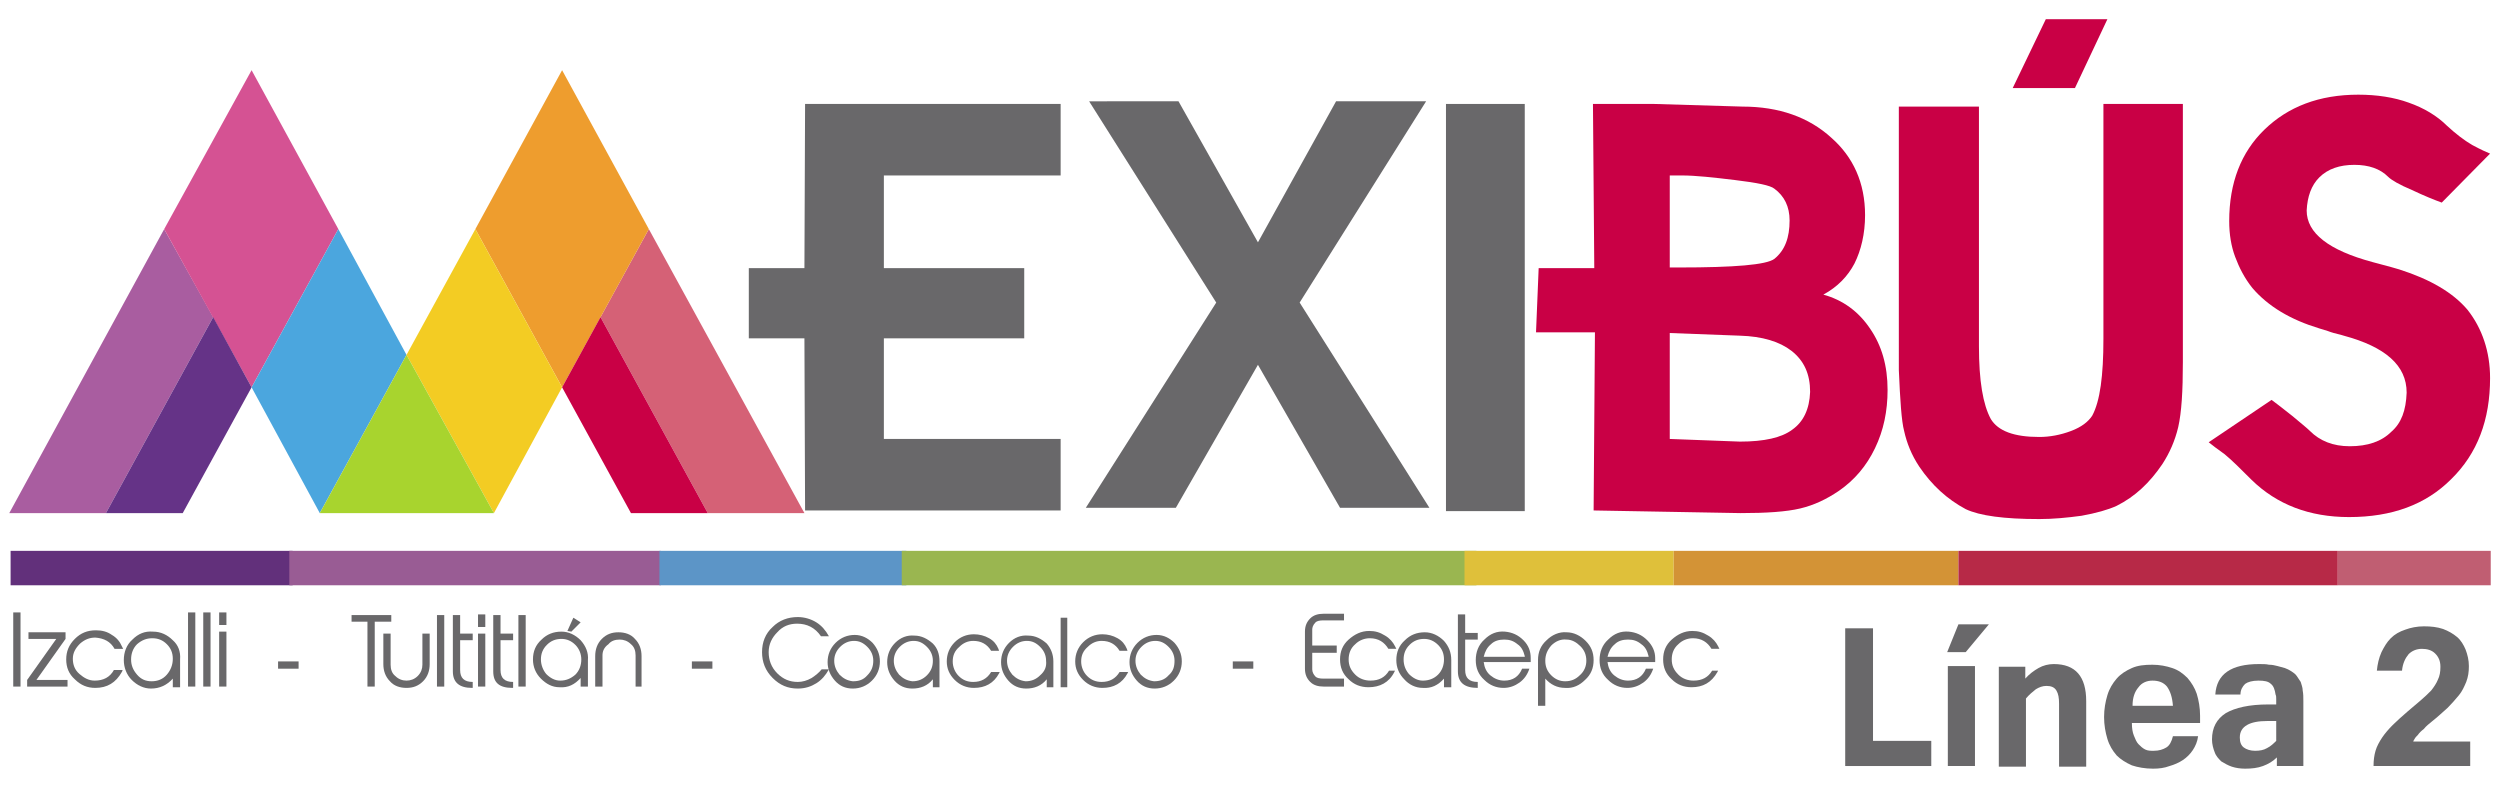 <?xml version="1.0" encoding="utf-8"?>
<!-- Generator: Adobe Illustrator 27.1.1, SVG Export Plug-In . SVG Version: 6.00 Build 0)  -->
<svg version="1.1" id="Capa_1" xmlns="http://www.w3.org/2000/svg" xmlns:xlink="http://www.w3.org/1999/xlink" x="0px" y="0px"
	 viewBox="0 0 377.6 119" style="enable-background:new 0 0 377.6 119;" xml:space="preserve">
<style type="text/css">
	.st0{fill:#69686A;}
	.st1{fill:#62307B;}
	.st2{fill:#995C94;}
	.st3{fill:#5C95C7;}
	.st4{fill:#9AB650;}
	.st5{fill:#DFC03A;}
	.st6{fill:#D39336;}
	.st7{fill:#B72947;}
	.st8{fill:#C05E72;}
	.st9{fill:#C90045;}
	.st10{fill:#A95DA0;}
	.st11{fill:#D55293;}
	.st12{fill:#653387;}
	.st13{fill:#4BA6DE;}
	.st14{fill:#D56176;}
	.st15{fill:#EE9D2E;}
	.st16{fill:#F3CC23;}
	.st17{fill:#A8D42E;}
</style>
<g>
	<g>
		<path class="st0" d="M3.1,103.7H2V92.5h1.1V103.7z"/>
		<path class="st0" d="M10.3,103.7H4.1v-1l4.4-6.2H4.3v-1h5.6v1l-4.4,6.2h4.7V103.7z"/>
		<path class="st0" d="M18.5,101.3l-0.1,0.2c-0.9,1.6-2.2,2.4-4,2.4c-1.2,0-2.2-0.4-3.1-1.3c-0.9-0.8-1.3-1.8-1.3-3
			c0-1.2,0.4-2.2,1.3-3.1c0.9-0.9,1.9-1.3,3.2-1.3c0.9,0,1.7,0.2,2.4,0.7c0.7,0.4,1.2,1,1.5,1.7l0.2,0.4h-1.3
			c-0.6-1.1-1.6-1.6-2.9-1.7c-0.9,0-1.6,0.3-2.3,0.9c-0.7,0.7-1.1,1.4-1.1,2.3c0,0.9,0.3,1.7,1,2.3c0.7,0.6,1.4,1,2.3,1
			c1.3,0,2.3-0.5,2.9-1.6H18.5z"/>
		<path class="st0" d="M27.2,99.6L27.2,99.6v4.2h-1.1v-1.3c-0.9,1-2,1.5-3.3,1.5c-1.1,0-2.1-0.5-2.9-1.3c-0.8-0.8-1.2-1.9-1.2-3
			c0-1.2,0.4-2.3,1.3-3.1c0.9-0.9,1.9-1.3,3.1-1.2c1.2,0,2.2,0.5,3,1.3C26.9,97.4,27.3,98.4,27.2,99.6z M26.1,99.5
			c0-0.9-0.3-1.6-0.9-2.2c-0.6-0.6-1.3-0.9-2.2-0.9c-0.9,0-1.6,0.3-2.3,0.9c-0.6,0.6-0.9,1.4-0.9,2.3c0,0.9,0.3,1.6,0.9,2.3
			c0.6,0.7,1.3,1,2.2,1c0.9,0,1.7-0.3,2.3-1C25.8,101.2,26.1,100.4,26.1,99.5z"/>
		<path class="st0" d="M29.5,103.7h-1.1V92.5h1.1V103.7z"/>
		<path class="st0" d="M31.8,103.7h-1.1V92.5h1.1V103.7z"/>
		<path class="st0" d="M34.2,94.4h-1.1v-1.9h1.1V94.4z M34.2,103.7h-1.1v-8.3h1.1V103.7z"/>
	</g>
	<g>
		<path class="st0" d="M59.1,93.9h-2.5v9.8h-1.1v-9.8h-2.4v-1h6V93.9z"/>
		<path class="st0" d="M64.9,100.3c0,1-0.3,1.9-1,2.6c-0.7,0.7-1.5,1-2.5,1c-1,0-1.9-0.3-2.5-1c-0.7-0.7-1-1.6-1-2.6v-4.6h1.1v4.7
			c0,0.7,0.2,1.3,0.7,1.7c0.5,0.5,1.1,0.7,1.7,0.7s1.2-0.2,1.7-0.7c0.5-0.5,0.7-1.1,0.7-1.7v-4.7h1.1V100.3z"/>
		<path class="st0" d="M67.1,103.7h-1.1V92.9h1.1V103.7z"/>
		<path class="st0" d="M71.3,103.9c-1.9,0-2.9-0.8-2.9-2.5v-8.5h1.1v2.8h1.9v1h-1.9v4.5c0,1.2,0.6,1.8,1.9,1.8V103.9z"/>
		<path class="st0" d="M73.3,94.7h-1.1v-1.9h1.1V94.7z M73.3,103.7h-1.1v-8h1.1V103.7z"/>
		<path class="st0" d="M77.4,103.9c-2,0-2.9-0.8-2.9-2.5v-8.5h1.1v2.8h1.9v1h-1.9v4.5c0,1.2,0.6,1.8,1.9,1.8V103.9z"/>
		<path class="st0" d="M79.4,103.7h-1.1V92.9h1.1V103.7z"/>
		<path class="st0" d="M88.8,99.7L88.8,99.7v4h-1.1v-1.3c-0.9,1-1.9,1.5-3.2,1.4c-1.1,0-2-0.5-2.8-1.3c-0.8-0.8-1.2-1.8-1.2-2.9
			c0-1.2,0.4-2.2,1.3-3c0.8-0.8,1.8-1.2,3-1.2c1.1,0,2.1,0.5,2.9,1.3C88.5,97.6,88.9,98.6,88.8,99.7z M87.8,99.6
			c0-0.8-0.3-1.6-0.9-2.2c-0.6-0.6-1.3-0.9-2.1-0.9c-0.9,0-1.6,0.3-2.2,0.9c-0.6,0.6-0.9,1.3-0.9,2.2c0,0.8,0.3,1.6,0.8,2.2
			c0.6,0.6,1.3,1,2.1,1c0.9,0,1.6-0.3,2.3-0.9C87.5,101.3,87.8,100.5,87.8,99.6z"/>
		<path class="st0" d="M97,103.7H96V99c0-0.7-0.2-1.3-0.7-1.7c-0.5-0.5-1.1-0.7-1.7-0.7c-0.7,0-1.3,0.2-1.7,0.7
			C91.2,97.8,91,98.4,91,99v4.7h-1.1v-4.6c0-1,0.3-1.9,1-2.6c0.7-0.7,1.5-1,2.5-1c1,0,1.9,0.3,2.5,1c0.7,0.7,1,1.6,1,2.6V103.7z"/>
	</g>
	<g>
		<path class="st0" d="M125.2,101.1c-0.5,0.9-1.1,1.6-1.9,2.1c-0.8,0.5-1.7,0.8-2.8,0.8c-1.5,0-2.7-0.5-3.8-1.6
			c-1.1-1.1-1.6-2.4-1.6-3.9c0-1.5,0.5-2.8,1.6-3.8c1-1,2.3-1.5,3.8-1.5c1,0,2,0.3,2.8,0.8c0.8,0.5,1.4,1.2,1.9,2.1h-1.2
			c-0.9-1.3-2.1-1.9-3.6-1.9c-1.2,0-2.2,0.4-3,1.3c-0.8,0.8-1.3,1.8-1.3,3c0,1.2,0.4,2.3,1.3,3.2c0.9,0.9,1.9,1.3,3.1,1.3
			c0.7,0,1.4-0.2,2.1-0.6c0.6-0.4,1.1-0.8,1.5-1.3H125.2z"/>
		<path class="st0" d="M132.9,99.9c0,1.1-0.4,2.1-1.2,2.9c-0.8,0.8-1.8,1.2-2.9,1.2c-1.1,0-2-0.4-2.7-1.2c-0.7-0.8-1.1-1.7-1.1-2.8
			c0-1.1,0.4-2.1,1.2-2.9c0.8-0.8,1.8-1.2,2.9-1.2c1.1,0,2,0.5,2.7,1.2C132.5,97.9,132.9,98.8,132.9,99.9z M131.9,99.8
			c0-0.8-0.3-1.5-0.9-2.1c-0.6-0.6-1.2-0.9-2-0.9c-0.8,0-1.5,0.3-2.1,0.9c-0.6,0.6-0.9,1.3-0.9,2.1c0,0.8,0.3,1.5,0.8,2.1
			c0.6,0.6,1.2,0.9,2,1c0.9,0,1.6-0.2,2.2-0.9C131.6,101.4,131.9,100.7,131.9,99.8z"/>
		<path class="st0" d="M141.9,99.9L141.9,99.9v3.9h-1v-1.2c-0.8,1-1.9,1.4-3.1,1.4c-1.1,0-2-0.4-2.7-1.2c-0.7-0.8-1.1-1.7-1.1-2.8
			c0-1.1,0.4-2.1,1.2-2.9c0.8-0.8,1.8-1.2,2.9-1.1c1.1,0,2,0.5,2.8,1.2C141.6,97.9,141.9,98.8,141.9,99.9z M140.9,99.8
			c0-0.8-0.3-1.5-0.9-2.1c-0.6-0.6-1.2-0.9-2-0.9c-0.8,0-1.5,0.3-2.1,0.9c-0.6,0.6-0.9,1.3-0.9,2.1c0,0.8,0.3,1.5,0.8,2.1
			c0.6,0.6,1.2,0.9,2,1c0.9,0,1.6-0.3,2.2-0.9C140.6,101.4,140.9,100.7,140.9,99.8z"/>
		<path class="st0" d="M151,101.5l-0.1,0.2c-0.8,1.5-2.1,2.2-3.8,2.2c-1.1,0-2.1-0.4-2.9-1.2c-0.8-0.8-1.2-1.7-1.2-2.8
			c0-1.1,0.4-2.1,1.2-2.9c0.8-0.8,1.8-1.2,2.9-1.2c0.8,0,1.6,0.2,2.3,0.6c0.7,0.4,1.1,0.9,1.4,1.6l0.1,0.3h-1.2
			c-0.6-1-1.5-1.5-2.7-1.5c-0.8,0-1.5,0.3-2.1,0.9c-0.7,0.6-1,1.3-1,2.2c0,0.8,0.3,1.6,0.9,2.2c0.6,0.6,1.3,0.9,2.2,0.9
			c1.2,0,2.1-0.5,2.7-1.5H151z"/>
		<path class="st0" d="M159.1,99.9L159.1,99.9v3.9h-1v-1.2c-0.8,1-1.9,1.4-3.1,1.4c-1.1,0-2-0.4-2.7-1.2c-0.7-0.8-1.1-1.7-1.1-2.8
			c0-1.1,0.4-2.1,1.2-2.9c0.8-0.8,1.8-1.2,2.9-1.1c1.1,0,2,0.5,2.8,1.2C158.7,97.9,159.1,98.8,159.1,99.9z M158,99.8
			c0-0.8-0.3-1.5-0.9-2.1c-0.6-0.6-1.2-0.9-2-0.9c-0.8,0-1.5,0.3-2.1,0.9c-0.6,0.6-0.9,1.3-0.9,2.1c0,0.8,0.3,1.5,0.8,2.1
			c0.6,0.6,1.2,0.9,2,1c0.9,0,1.6-0.3,2.2-0.9C157.8,101.4,158.1,100.7,158,99.8z"/>
		<path class="st0" d="M161.2,103.8h-1V93.3h1V103.8z"/>
		<path class="st0" d="M170.4,101.5l-0.1,0.2c-0.8,1.5-2.1,2.2-3.8,2.2c-1.1,0-2.1-0.4-2.9-1.2c-0.8-0.8-1.2-1.7-1.2-2.8
			c0-1.1,0.4-2.1,1.2-2.9c0.8-0.8,1.8-1.2,2.9-1.2c0.8,0,1.6,0.2,2.3,0.6c0.7,0.4,1.1,0.9,1.4,1.6l0.1,0.3h-1.2
			c-0.6-1-1.5-1.5-2.7-1.5c-0.8,0-1.5,0.3-2.1,0.9c-0.7,0.6-1,1.3-1,2.2c0,0.8,0.3,1.6,0.9,2.2c0.6,0.6,1.3,0.9,2.2,0.9
			c1.2,0,2.1-0.5,2.7-1.5H170.4z"/>
		<path class="st0" d="M178.5,99.9c0,1.1-0.4,2.1-1.2,2.9c-0.8,0.8-1.8,1.2-2.9,1.2c-1.1,0-2-0.4-2.7-1.2c-0.7-0.8-1.1-1.7-1.1-2.8
			c0-1.1,0.4-2.1,1.2-2.9c0.8-0.8,1.8-1.2,2.9-1.2c1.1,0,2,0.5,2.7,1.2C178.1,97.9,178.5,98.8,178.5,99.9z M177.4,99.8
			c0-0.8-0.3-1.5-0.9-2.1c-0.6-0.6-1.2-0.9-2-0.9c-0.8,0-1.5,0.3-2.1,0.9c-0.6,0.6-0.9,1.3-0.9,2.1c0,0.8,0.3,1.5,0.8,2.1
			c0.6,0.6,1.2,0.9,2,1c0.8,0,1.6-0.2,2.2-0.9C177.2,101.4,177.4,100.7,177.4,99.8z"/>
	</g>
	<g>
		<path class="st0" d="M203,103.7h-3.1c-0.8,0-1.5-0.2-2-0.7c-0.5-0.5-0.8-1.1-0.8-2v-5.6c0-0.9,0.3-1.5,0.8-2
			c0.5-0.5,1.2-0.7,2-0.7h3.1v1h-3.1c-0.6,0-1,0.1-1.2,0.3c-0.4,0.4-0.5,0.8-0.5,1.1v2.4h3.7v1.1h-3.7v2.5c0,0.4,0.2,0.8,0.5,1.1
			c0.2,0.2,0.6,0.3,1.2,0.3h3.1V103.7z"/>
		<path class="st0" d="M210.7,101.3l-0.1,0.2c-0.8,1.6-2.2,2.3-3.9,2.3c-1.2,0-2.2-0.4-3-1.2c-0.9-0.8-1.3-1.8-1.3-3
			c0-1.2,0.4-2.2,1.3-3c0.9-0.8,1.9-1.3,3.1-1.3c0.9,0,1.6,0.2,2.4,0.7c0.7,0.4,1.2,1,1.5,1.6l0.2,0.4h-1.2c-0.6-1-1.5-1.6-2.8-1.6
			c-0.8,0-1.6,0.3-2.2,0.9c-0.7,0.6-1,1.4-1,2.3c0,0.9,0.3,1.6,1,2.3c0.6,0.6,1.4,0.9,2.3,0.9c1.3,0,2.2-0.5,2.8-1.5H210.7z"/>
		<path class="st0" d="M219.2,99.7L219.2,99.7v4.1h-1.1v-1.3c-0.9,1-1.9,1.5-3.2,1.4c-1.1,0-2.1-0.5-2.8-1.3
			c-0.8-0.8-1.2-1.8-1.2-2.9c0-1.2,0.4-2.2,1.3-3c0.8-0.8,1.8-1.2,3-1.2c1.1,0,2.1,0.5,2.9,1.3C218.8,97.6,219.2,98.5,219.2,99.7z
			 M218.1,99.6c0-0.9-0.3-1.6-0.9-2.2c-0.6-0.6-1.3-0.9-2.1-0.9c-0.9,0-1.6,0.3-2.2,0.9c-0.6,0.6-0.9,1.3-0.9,2.2
			c0,0.9,0.3,1.6,0.8,2.2c0.6,0.6,1.3,1,2.1,1c0.9,0,1.7-0.3,2.3-0.9C217.8,101.3,218.1,100.5,218.1,99.6z"/>
		<path class="st0" d="M223.2,103.9c-2,0-3-0.8-3-2.5v-8.6h1.1v2.8h1.9v1h-1.9v4.6c0,1.2,0.6,1.8,1.9,1.8V103.9z"/>
		<path class="st0" d="M231.4,100h-7.3c0.1,0.8,0.4,1.5,1,2c0.6,0.5,1.3,0.8,2.1,0.8c1.3,0,2.2-0.6,2.7-1.8h1.1
			c-0.3,0.9-0.8,1.6-1.5,2.1c-0.7,0.5-1.5,0.8-2.4,0.8c-1.1,0-2.1-0.4-2.9-1.2c-0.9-0.8-1.3-1.8-1.3-3c0-1.2,0.4-2.3,1.3-3.1
			c0.9-0.9,1.9-1.3,3.1-1.2c1.1,0.1,2,0.5,2.8,1.3c0.8,0.8,1.1,1.7,1.1,2.7V100z M230.3,99.1c-0.2-0.8-0.5-1.4-1.1-1.8
			c-0.6-0.5-1.2-0.7-2-0.7c-0.8,0-1.5,0.2-2,0.7c-0.6,0.5-0.9,1.1-1.1,1.9H230.3z"/>
		<path class="st0" d="M240.7,99.7c0,1.2-0.4,2.2-1.3,3c-0.8,0.8-1.8,1.3-3,1.2c-1.2,0-2.2-0.5-3-1.4v4.1h-1.1v-6.8c0,0,0,0,0-0.1
			c0-1.2,0.4-2.2,1.3-3c0.8-0.8,1.9-1.3,3-1.2c1.1,0,2.1,0.5,2.9,1.3C240.3,97.6,240.7,98.5,240.7,99.7z M239.6,99.8
			c0-0.9-0.3-1.6-0.9-2.2c-0.6-0.6-1.3-1-2.1-1c-0.9-0.1-1.7,0.3-2.3,0.9c-0.6,0.7-0.9,1.4-0.9,2.3c0,0.9,0.3,1.6,0.9,2.2
			c0.6,0.6,1.3,0.9,2.1,0.9c0.9,0,1.6-0.3,2.2-0.9C239.3,101.4,239.6,100.6,239.6,99.8z"/>
		<path class="st0" d="M250.1,100h-7.3c0.1,0.8,0.4,1.5,1,2c0.6,0.5,1.3,0.8,2.1,0.8c1.3,0,2.2-0.6,2.7-1.8h1.1
			c-0.3,0.9-0.8,1.6-1.5,2.1c-0.7,0.5-1.5,0.8-2.4,0.8c-1.1,0-2.1-0.4-2.9-1.2c-0.9-0.8-1.3-1.8-1.3-3c0-1.2,0.4-2.3,1.3-3.1
			c0.9-0.9,1.9-1.3,3.1-1.2c1.1,0.1,2,0.5,2.8,1.3c0.8,0.8,1.2,1.7,1.2,2.7V100z M249,99.1c-0.2-0.8-0.5-1.4-1.1-1.8
			c-0.6-0.5-1.2-0.7-2-0.7c-0.8,0-1.5,0.2-2,0.7c-0.6,0.5-0.9,1.1-1.1,1.9H249z"/>
		<path class="st0" d="M259.5,101.3l-0.1,0.2c-0.9,1.6-2.2,2.3-3.9,2.3c-1.2,0-2.2-0.4-3-1.2c-0.9-0.8-1.3-1.8-1.3-3
			c0-1.2,0.4-2.2,1.3-3c0.9-0.8,1.9-1.3,3.1-1.3c0.9,0,1.6,0.2,2.4,0.7c0.7,0.4,1.2,1,1.5,1.6l0.2,0.4h-1.2c-0.6-1-1.5-1.6-2.8-1.6
			c-0.8,0-1.6,0.3-2.2,0.9c-0.7,0.6-1,1.4-1,2.3c0,0.9,0.3,1.6,1,2.3c0.6,0.6,1.4,0.9,2.3,0.9c1.3,0,2.2-0.5,2.8-1.5H259.5z"/>
	</g>
	<rect x="186.2" y="99.9" class="st0" width="3.1" height="1.1"/>
	<rect x="104.5" y="99.9" class="st0" width="3.1" height="1.1"/>
	<rect x="42" y="99.9" class="st0" width="3.1" height="1.1"/>
	<g>
		<path class="st0" d="M291.6,115.7h-12.9V94.9h4.2v17h8.8V115.7z"/>
		<path class="st0" d="M300.4,94.3l-3.5,4.2h-2.8l1.7-4.2H300.4z M298.3,115.7h-4.1v-15.1h4.1V115.7z"/>
		<path class="st0" d="M305.8,102.6c0.7-0.8,1.4-1.3,2.1-1.7c0.7-0.4,1.5-0.6,2.3-0.6c3.3,0,4.9,1.9,4.9,5.6v9.9H311v-9.5
			c0-0.9-0.1-1.5-0.4-2c-0.3-0.5-0.8-0.7-1.5-0.7c-0.6,0-1.1,0.2-1.6,0.5c-0.5,0.4-1,0.8-1.5,1.4v10.3h-4.1v-15.1h4V102.6z"/>
		<path class="st0" d="M325.2,116.1c-1.2,0-2.3-0.2-3.2-0.5c-0.9-0.4-1.7-0.9-2.3-1.5c-0.6-0.7-1.1-1.5-1.4-2.5
			c-0.3-1-0.5-2.1-0.5-3.3c0-1.2,0.2-2.3,0.5-3.3c0.3-1,0.8-1.8,1.4-2.5c0.6-0.7,1.4-1.2,2.3-1.6c0.9-0.4,1.9-0.5,3.1-0.5
			c1.1,0,2.1,0.2,3,0.5c0.9,0.3,1.6,0.8,2.3,1.5c0.6,0.7,1.1,1.5,1.4,2.4c0.3,1,0.5,2.1,0.5,3.3v1.1H322c0,0.8,0.1,1.4,0.3,1.9
			c0.2,0.5,0.4,1,0.7,1.3c0.3,0.3,0.6,0.6,1,0.8c0.4,0.2,0.8,0.2,1.3,0.2c0.8,0,1.4-0.2,1.9-0.5c0.5-0.3,0.8-0.9,1-1.7h3.8
			c-0.1,0.8-0.4,1.5-0.8,2.1c-0.4,0.6-0.9,1.1-1.5,1.5c-0.6,0.4-1.3,0.7-2,0.9C326.9,116,326.1,116.1,325.2,116.1z M328.2,106.6
			c-0.1-1.3-0.4-2.2-0.9-2.9c-0.5-0.6-1.2-0.9-2.2-0.9c-0.8,0-1.6,0.3-2.1,1c-0.6,0.7-0.9,1.6-0.9,2.8H328.2z"/>
		<path class="st0" d="M343.9,114.4c-0.6,0.6-1.3,1-2.1,1.3c-0.8,0.3-1.7,0.4-2.7,0.4c-0.7,0-1.4-0.1-2-0.3
			c-0.6-0.2-1.1-0.5-1.6-0.8c-0.4-0.4-0.8-0.8-1-1.4c-0.2-0.5-0.4-1.2-0.4-1.9c0-1.8,0.7-3.1,2.1-4c1.4-0.8,3.5-1.3,6.4-1.3h1.2
			c0-0.2,0-0.5,0-0.8c0-0.3,0-0.5-0.1-0.7c-0.1-0.7-0.3-1.3-0.7-1.6c-0.4-0.4-1-0.5-1.9-0.5c-0.9,0-1.6,0.2-2,0.5
			c-0.4,0.4-0.7,0.9-0.7,1.6h-3.8c0.2-3.1,2.4-4.6,6.6-4.6c0.6,0,1.1,0,1.5,0.1c0.5,0,0.9,0.1,1.3,0.2c0.4,0.1,0.7,0.2,1.1,0.3
			c0.3,0.1,0.7,0.3,1,0.5c0.3,0.2,0.6,0.4,0.8,0.7c0.2,0.3,0.4,0.6,0.6,0.9c0.1,0.4,0.3,0.8,0.3,1.3c0.1,0.5,0.1,1,0.1,1.6v9.8h-4
			V114.4z M343.8,108.9h-1.3c-1.4,0-2.4,0.2-3.1,0.6c-0.7,0.4-1.1,1-1.1,1.9c0,0.7,0.2,1.2,0.6,1.5c0.4,0.3,1,0.5,1.7,0.5
			c0.7,0,1.3-0.1,1.8-0.4c0.6-0.3,1-0.7,1.4-1.1V108.9z"/>
		<path class="st0" d="M373,115.7h-14.5c0-0.9,0.1-1.6,0.3-2.3c0.2-0.7,0.6-1.4,1-2c0.4-0.6,1-1.3,1.6-1.9c0.6-0.6,1.4-1.3,2.2-2
			c0.7-0.6,1.4-1.2,2-1.7c0.6-0.5,1.1-1,1.6-1.5c0.4-0.5,0.8-1.1,1-1.6c0.3-0.6,0.4-1.2,0.4-2c0-0.9-0.3-1.5-0.8-2
			c-0.5-0.5-1.2-0.7-2-0.7c-0.8,0-1.5,0.3-2,0.8c-0.5,0.6-0.9,1.4-1,2.5H359c0.1-1,0.3-1.9,0.7-2.8c0.4-0.8,0.8-1.5,1.4-2.1
			c0.6-0.6,1.3-1,2.2-1.3c0.8-0.3,1.8-0.5,2.8-0.5c1.1,0,2,0.1,2.9,0.4c0.8,0.3,1.5,0.7,2.1,1.2c0.6,0.5,1,1.2,1.3,1.9
			c0.3,0.8,0.5,1.6,0.5,2.5c0,0.9-0.1,1.6-0.4,2.4c-0.3,0.7-0.6,1.4-1.1,2c-0.5,0.6-1.1,1.3-1.7,1.9c-0.7,0.6-1.4,1.3-2.3,2
			c-0.5,0.4-1,0.8-1.3,1.2c-0.4,0.3-0.7,0.6-0.9,0.9c-0.2,0.2-0.4,0.4-0.5,0.6c-0.1,0.2-0.2,0.3-0.2,0.4h8.6V115.7z"/>
	</g>
	<polygon class="st0" points="86.6,93.3 85.7,95.3 86.3,95.4 87.7,94 	"/>
	<rect x="1.6" y="83.2" class="st1" width="42.6" height="5.2"/>
	<rect x="43.7" y="83.2" class="st2" width="56.1" height="5.2"/>
	<rect x="99.6" y="83.2" class="st3" width="37.3" height="5.2"/>
	<rect x="136.2" y="83.2" class="st4" width="86.8" height="5.2"/>
	<rect x="221.2" y="83.2" class="st5" width="31.6" height="5.2"/>
	<rect x="252.8" y="83.2" class="st6" width="43" height="5.2"/>
	<rect x="295.8" y="83.2" class="st7" width="57.3" height="5.2"/>
	<rect x="353.1" y="83.2" class="st8" width="23.1" height="5.2"/>
	<path class="st0" d="M160.2,77.1h-38.6l-0.1-26h-8.4V40.5h8.4l0.1-24.8h38.6v10.8h-26.7v14h21.2v10.6h-21.2v15.2h26.7V77.1z"/>
	<path class="st0" d="M190,55.1l-12.4,21.6h-13.6l19.7-31l-19.2-30.4H178l12,21.3l11.8-21.3h13.6l-19.1,30.4l19.6,31h-13.5L190,55.1
		z"/>
	<path class="st0" d="M218.4,77.1V15.7h11.9v61.5H218.4z"/>
	<path class="st9" d="M240.7,77.1l0.2-26.9H232l0.4-9.7h8.4l-0.2-24.8h9.2l13.4,0.4c5.5,0,10,1.6,13.4,4.7c3.3,2.9,5.1,6.8,5.1,11.7
		c0,2.8-0.6,5.3-1.6,7.3c-1,1.9-2.5,3.5-4.7,4.7c2.9,0.8,5.3,2.5,7.1,5.2c1.7,2.5,2.6,5.5,2.6,9.2c0,3.2-0.6,6.1-1.9,8.8
		c-1.3,2.7-3.1,4.8-5.4,6.4c-1.9,1.3-3.8,2.2-5.9,2.7c-2.1,0.5-5.1,0.7-9,0.7L240.7,77.1z M252.2,40.4h1.4c8.4,0,13.2-0.4,14.4-1.3
		c1.6-1.3,2.3-3.2,2.3-5.8c0-2.1-0.8-3.7-2.3-4.8c-0.6-0.5-2.6-0.9-5.9-1.3c-3.3-0.4-6-0.7-8.1-0.7h-1.8V40.4z M252.2,66.3l10.6,0.4
		c3.7,0,6.3-0.6,7.9-1.8c1.7-1.2,2.6-3.1,2.7-5.7c0-2.7-0.9-4.7-2.8-6.2c-1.8-1.4-4.4-2.2-7.8-2.3l-10.6-0.4V66.3z"/>
	<path class="st9" d="M286.9,16.1h12v35.6v0.6c0,5.2,0.6,8.8,1.8,11c1.1,1.8,3.5,2.7,7.3,2.7c1.6,0,3.2-0.3,4.8-0.9
		c1.6-0.6,2.6-1.4,3.2-2.3c1.2-2.2,1.7-6.1,1.7-11.6V15.7h12v39c0,4.4-0.2,7.6-0.7,9.8c-0.5,2.1-1.3,3.9-2.4,5.6
		c-1.9,2.8-4.1,4.9-6.9,6.3c-1.3,0.6-3.1,1.1-5.3,1.5c-2.2,0.3-4.3,0.5-6.4,0.5c-5.3,0-9-0.5-11.1-1.5c-2.8-1.5-5.1-3.6-7-6.4
		c-1.2-1.8-1.9-3.6-2.3-5.4c-0.4-1.5-0.6-4.6-0.8-9.2v-0.8V16.1z"/>
	<path class="st9" d="M333.6,66.8l9.5-6.4c0.7,0.5,1.7,1.3,3.1,2.4c1.3,1.1,2.2,1.8,2.7,2.3c1.5,1.5,3.5,2.3,6,2.3
		c2.7,0,4.8-0.7,6.3-2.2c1.5-1.3,2.2-3.2,2.3-5.9c0-4.1-3.2-6.9-9.5-8.6c-0.6-0.2-1.2-0.3-1.5-0.4c-0.4-0.1-0.6-0.2-0.9-0.3
		c-0.3-0.1-0.7-0.2-1.3-0.4c-4.3-1.3-7.7-3.3-10.1-6.1c-1.2-1.5-2-3.1-2.6-4.7c-0.6-1.6-0.9-3.4-0.9-5.4c0-5.8,1.8-10.4,5.3-13.8
		c3.6-3.5,8.3-5.3,14.2-5.3c2.8,0,5.4,0.4,7.6,1.2c2.3,0.8,4.3,2,5.8,3.5c1.3,1.2,2.6,2.2,3.8,2.9c1.3,0.7,2.2,1.1,2.7,1.3l-7.3,7.4
		c-1.1-0.4-2.6-1-4.5-1.9c-1.9-0.8-3.1-1.5-3.6-2c-1.2-1.2-2.9-1.8-5.1-1.8c-2.2,0-4,0.6-5.3,1.9c-1.2,1.2-1.8,2.9-1.9,5
		c0,3.4,3.3,6,10,7.8c2.3,0.6,3.7,1,4,1.1c4.7,1.5,8.1,3.5,10.3,6.1c2.2,2.8,3.4,6.3,3.4,10.3c0,6.3-1.9,11.4-5.9,15.3
		c-3.8,3.8-8.9,5.7-15.4,5.7c-6,0-10.9-1.9-14.7-5.6c-1.6-1.6-3-3-4.1-3.9C335,67.9,334.1,67.2,333.6,66.8z"/>
	<polygon id="XMLID_6_" class="st10" points="24.8,34.6 1.4,77.5 16,77.5 32.2,47.9 	"/>
	<polygon id="XMLID_5_" class="st11" points="24.8,34.6 38,58.5 51.1,34.6 38,10.6 	"/>
	<polygon id="XMLID_4_" class="st12" points="16,77.5 27.6,77.5 38,58.5 32.2,47.9 	"/>
	<polygon id="XMLID_3_" class="st13" points="38,58.5 51.1,34.6 61.4,53.6 48.3,77.5 	"/>
	<polygon class="st14" points="98,34.6 121.5,77.5 106.9,77.5 90.7,47.9 	"/>
	<polygon id="XMLID_2_" class="st15" points="98,34.6 84.9,58.5 71.8,34.6 84.9,10.6 	"/>
	<polygon class="st9" points="106.9,77.5 95.3,77.5 84.9,58.5 90.7,47.9 	"/>
	<polygon id="XMLID_1_" class="st16" points="84.9,58.5 71.8,34.6 61.4,53.6 74.6,77.5 	"/>
	<polygon class="st17" points="61.4,53.6 48.3,77.5 74.6,77.5 	"/>
	<g>
		<path class="st9" d="M313.4,13.3H304l5-10.4h9.3L313.4,13.3z"/>
	</g>
</g>
</svg>
